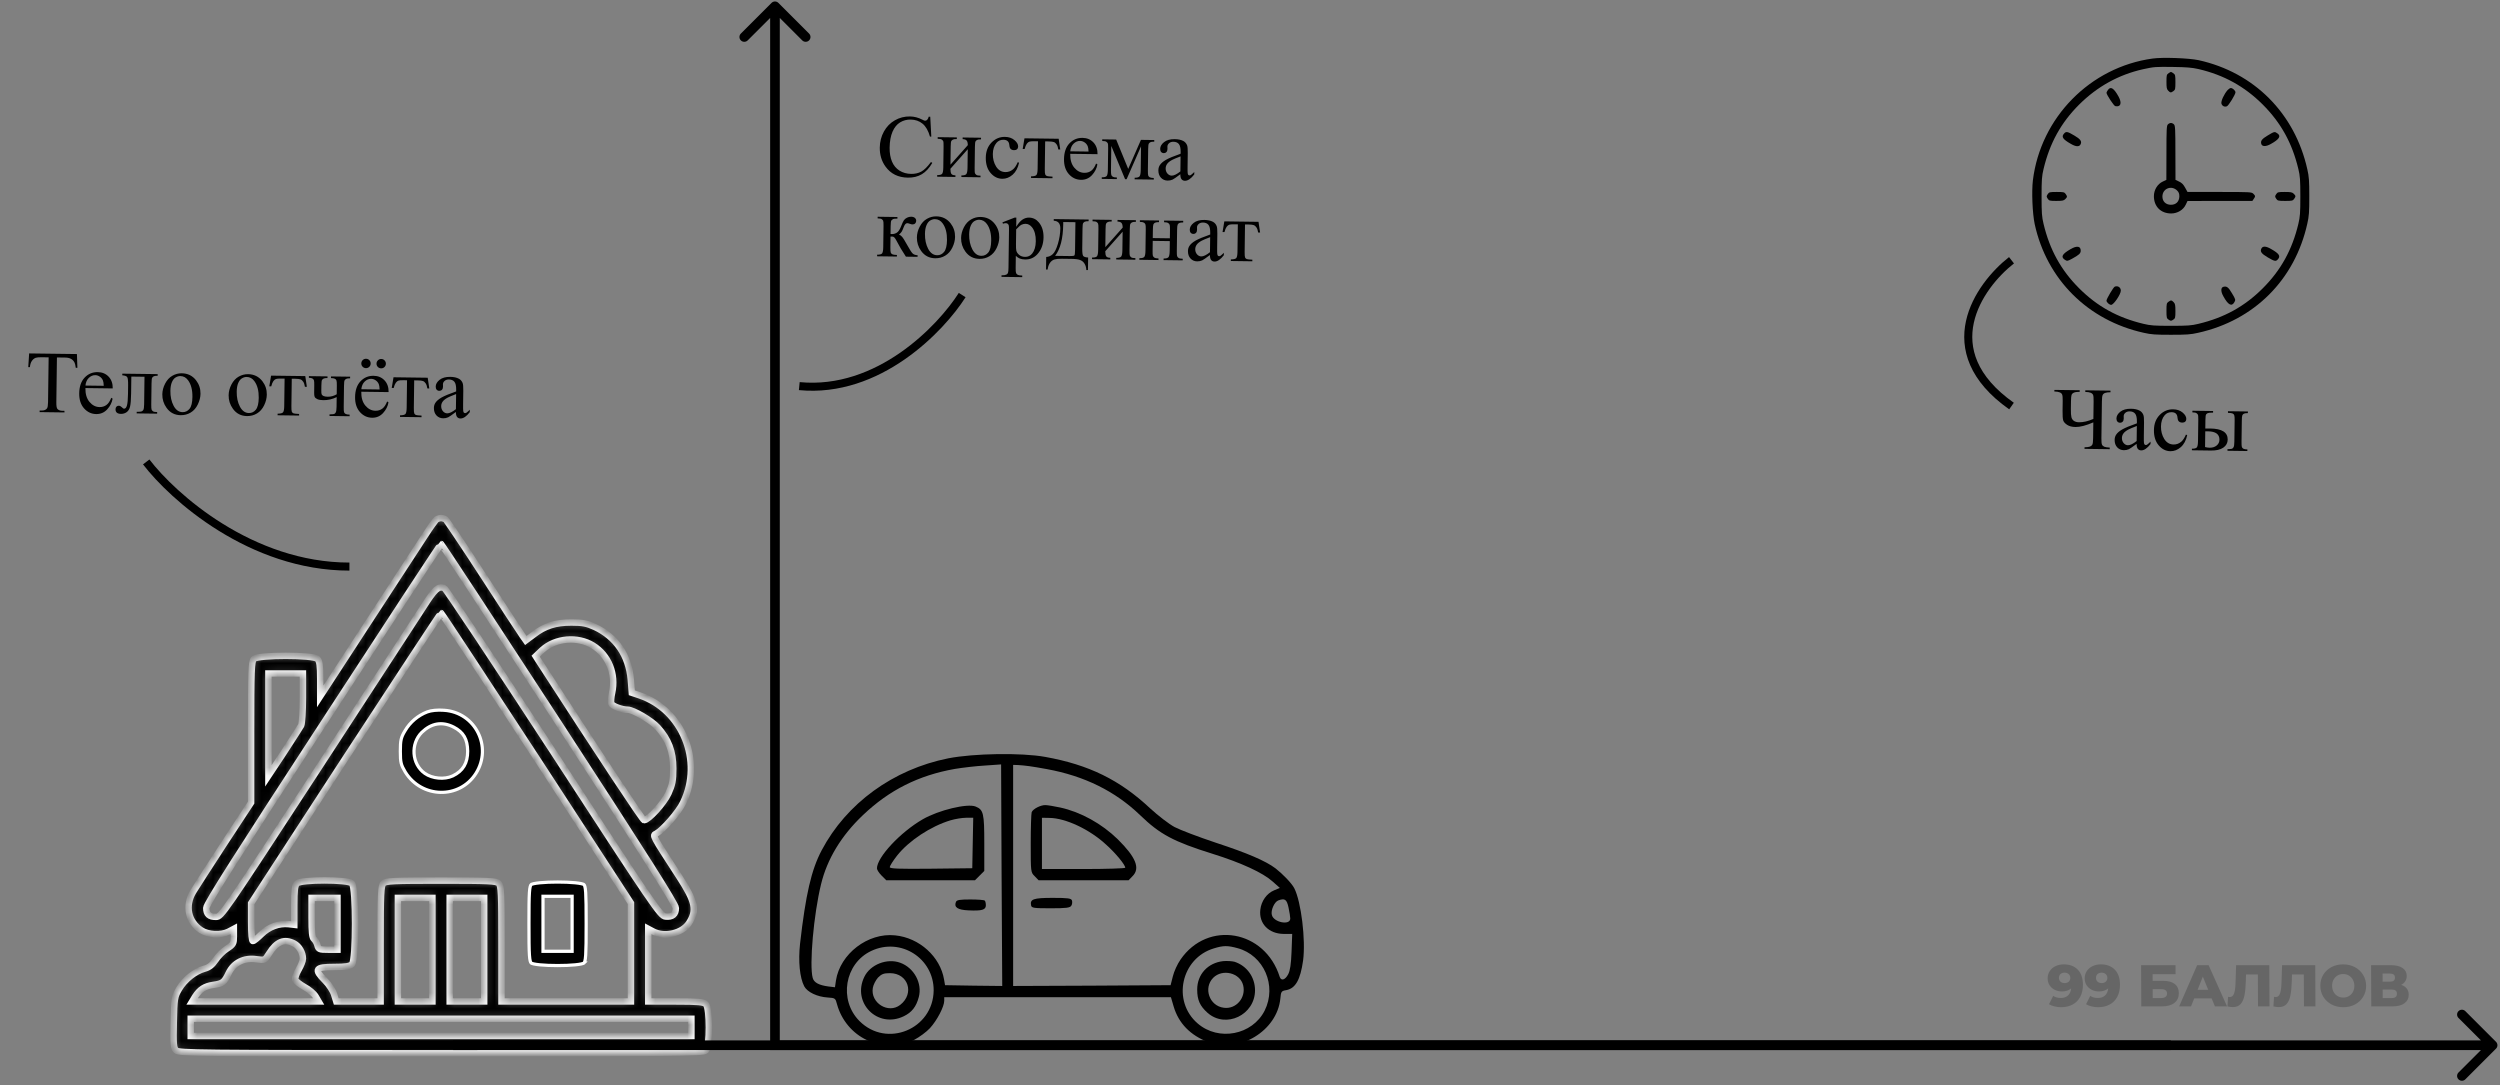 <svg width="311" height="135" viewBox="0 0 311 135" fill="none" xmlns="http://www.w3.org/2000/svg">
<rect x="0" y="0" width="311" height="135" fill="#808080" stroke="none"/>
<path d="M130.019 94.157C135.459 95.133 139.306 97.026 143.072 100.554C144.069 101.471 145.444 102.527 146.121 102.886C146.799 103.244 149.111 104.121 151.263 104.839C155.149 106.114 157.441 107.091 158.677 108.027C159.574 108.725 160.71 109.901 161.009 110.499C161.866 112.173 162.444 116.936 162.105 119.487C161.766 121.878 161.168 122.954 160.012 123.174C159.394 123.273 159.355 123.353 159.275 124.23C158.876 128.236 154.173 131.086 150.327 129.651C148.075 128.794 146.62 127.299 146.002 125.206L145.663 124.051H131.553H117.463V124.489C117.463 125.226 116.566 126.94 115.689 127.897C115.251 128.375 114.374 129.013 113.736 129.352C112.72 129.87 112.381 129.93 110.787 129.93C109.272 129.93 108.834 129.85 107.857 129.392C106.044 128.555 104.669 126.9 104.131 124.947C103.931 124.17 103.891 124.15 102.975 124.09C101.659 124.011 100.424 123.413 100.045 122.695C99.487 121.619 99.288 119.586 99.527 117.394C100.224 111.296 100.922 108.227 102.217 105.775C105.306 99.936 111.106 95.711 117.961 94.336C121.13 93.718 127.069 93.619 130.019 94.157ZM126.033 108.904V122.656L135.818 122.616L145.623 122.556L145.902 121.46C146.042 120.862 146.48 119.905 146.859 119.367C150.247 114.445 157.362 115.68 159.195 121.52C159.374 122.058 159.873 121.918 160.251 121.201C160.49 120.742 160.61 119.945 160.67 118.371L160.75 116.179H159.673C157.82 116.159 156.584 114.883 156.784 113.169C156.903 112.093 157.581 111.136 158.498 110.758L159.215 110.459L158.318 109.662C157.103 108.566 154.412 107.33 150.845 106.214C145.982 104.699 144.288 103.783 141.837 101.411C138.728 98.422 134.901 96.528 130.198 95.671C128.245 95.313 127.567 95.233 126.671 95.173L126.033 95.153V108.904ZM118.798 95.651C114.275 96.449 110.627 98.282 107.359 101.391C104.649 103.962 102.895 106.872 102.138 110C101.221 113.747 100.663 120.065 101.101 121.659C101.261 122.237 101.879 122.556 103.034 122.715L103.871 122.815L103.991 121.978C104.509 118.65 107.977 115.999 111.345 116.358C114.374 116.657 116.965 119.008 117.443 121.858L117.563 122.556L121.13 122.616L124.678 122.656L124.598 108.884L124.538 95.093L122.545 95.233C121.449 95.293 119.775 95.492 118.798 95.651ZM159.016 112.013C158.537 112.193 158.059 113.249 158.219 113.827C158.438 114.744 160.51 115.162 160.51 114.265C160.51 114.066 160.411 113.448 160.291 112.89C160.072 111.874 159.833 111.714 159.016 112.013ZM151.024 117.972C146.919 119.188 145.763 124.549 148.991 127.319C151.602 129.571 155.787 128.754 157.322 125.725C158.876 122.616 157.222 118.829 153.954 117.952C152.718 117.613 152.2 117.613 151.024 117.972ZM108.395 118.291C105.067 119.846 104.31 124.409 106.921 127.02C110.309 130.408 116.088 128.036 116.148 123.214C116.168 119.208 112.042 116.577 108.395 118.291Z" fill="black"/>
<path d="M131.889 100.454C134.44 101.012 137.071 102.467 139.063 104.42C141.315 106.652 141.873 108.027 140.877 109.004L140.399 109.502H134.799H129.198L128.72 109.004C128.222 108.525 128.222 108.486 128.222 104.938C128.222 102.965 128.282 101.211 128.341 101.032C128.501 100.633 129.458 100.135 130.055 100.155C130.314 100.155 131.132 100.295 131.889 100.454ZM129.617 104.918V108.107H134.799C137.648 108.107 139.98 108.027 139.98 107.947C139.98 107.589 138.824 106.174 137.629 105.098C135.576 103.184 132.566 101.769 130.554 101.749L129.617 101.73V104.918Z" fill="black"/>
<path d="M133.35 112.014C133.41 112.193 133.39 112.492 133.27 112.671C133.111 112.93 132.653 112.99 130.7 112.99C128.587 112.99 128.328 112.95 128.268 112.632C128.109 111.854 128.547 111.695 130.959 111.695C132.872 111.695 133.251 111.755 133.35 112.014Z" fill="black"/>
<path d="M121.369 100.334C122.346 100.733 122.445 101.172 122.445 104.878V108.346L121.867 108.924L121.289 109.502H115.769H110.249L109.671 108.924C109.352 108.605 109.093 108.207 109.093 108.027C109.093 106.652 111.982 103.543 114.773 101.929C116.765 100.773 120.353 99.916 121.369 100.334ZM118.24 102.048C115.789 102.786 113.059 104.579 111.584 106.453C111.086 107.091 110.687 107.728 110.687 107.868C110.687 108.067 111.783 108.107 115.809 108.067L120.951 108.007L121.01 104.858L121.07 101.73H120.193C119.715 101.73 118.838 101.869 118.24 102.048Z" fill="black"/>
<path d="M122.501 112.033C122.581 112.093 122.641 112.372 122.641 112.611C122.641 113.189 122.162 113.329 120.468 113.249C119.133 113.189 118.655 112.87 118.914 112.213C119.014 111.954 119.352 111.894 120.707 111.894C121.624 111.894 122.441 111.954 122.501 112.033Z" fill="black"/>
<path d="M153.574 119.644C155.109 120.142 156.125 121.557 156.125 123.191C156.125 126.26 152.498 127.994 150.226 126.001C149.269 125.144 148.931 124.407 148.931 123.092C148.931 121.218 150.246 119.783 152.159 119.564C152.637 119.524 153.275 119.564 153.574 119.644ZM150.923 121.637C149.668 122.912 150.445 125.144 152.239 125.364C153.773 125.583 155.029 124.108 154.65 122.574C154.272 121.019 152.079 120.481 150.923 121.637Z" fill="black"/>
<path d="M111.987 119.766C113.701 120.384 114.757 122.317 114.299 124.031C113.98 125.247 113.422 125.944 112.426 126.422C109.177 127.997 105.949 124.748 107.523 121.52C108.26 119.985 110.353 119.168 111.987 119.766ZM109.217 121.619C108.938 121.938 108.639 122.516 108.579 122.895C108.26 124.768 110.512 126.163 111.987 125.007C113.801 123.592 112.984 121.061 110.712 121.061C109.935 121.061 109.675 121.161 109.217 121.619Z" fill="black"/>
<mask id="path-8-inside-1_1089_988" fill="white">
<path d="M54.308 64.619C54.179 64.705 53.535 65.586 52.891 66.595C52.225 67.605 49.025 72.523 45.76 77.527L39.833 86.633V84.464C39.833 82.789 39.747 82.231 39.489 81.973C38.995 81.457 32.079 81.457 31.585 81.973C31.284 82.252 31.241 83.39 31.241 91.079V99.842L27.913 104.911C26.087 107.703 24.347 110.43 24.025 110.946C22.994 112.707 23.402 114.64 25.013 115.714C25.872 116.294 27.504 116.38 28.449 115.886L29.094 115.542V116.487C29.094 117.368 29.029 117.497 28.235 118.012C27.762 118.313 27.118 118.957 26.817 119.43C26.409 120.031 26.023 120.353 25.443 120.503C24.261 120.826 22.973 121.856 22.285 123.016C21.706 124.004 21.684 124.198 21.62 127.183C21.555 129.868 21.598 130.362 21.899 130.662C22.221 131.006 24.755 131.027 54.867 131.027C84.226 131.027 87.512 130.984 87.813 130.684C88.307 130.19 88.307 125.422 87.813 124.928C87.534 124.649 86.889 124.584 84.055 124.584H80.64V120.074V115.542L81.284 115.886C82.701 116.616 84.849 116.101 85.687 114.855C86.739 113.244 86.524 112.192 84.484 109.056C81.026 103.73 81.155 103.944 81.628 103.708C82.487 103.236 84.42 101.023 84.978 99.842C87.491 94.666 84.892 88.309 79.566 86.505L78.599 86.182L78.47 84.55C78.213 81.543 76.645 79.245 74.003 77.999C73.015 77.549 72.478 77.441 71.082 77.441C69.106 77.441 67.796 77.849 66.357 78.966L65.412 79.675L65.004 79.095C64.768 78.773 62.577 75.422 60.129 71.642C57.68 67.862 55.554 64.705 55.425 64.619C55.296 64.533 55.038 64.447 54.867 64.447C54.695 64.447 54.437 64.533 54.308 64.619ZM69.536 90.005C80.317 106.565 84.076 112.492 84.076 112.965C84.076 113.759 83.647 114.103 82.787 114.017C82.143 113.953 81.477 112.986 68.87 93.614C61.568 82.424 55.447 73.21 55.253 73.146C54.523 72.888 54.093 73.275 52.633 75.573C51.817 76.84 45.846 86.011 39.36 95.955C27.741 113.759 27.547 114.06 26.86 114.06C26.023 114.06 25.657 113.738 25.657 112.943C25.657 112.492 29.652 106.199 40.219 90.005C48.209 77.72 54.802 67.669 54.867 67.669C54.931 67.669 61.525 77.72 69.536 90.005ZM66.744 94.301L78.492 112.342V118.463V124.584H70.438H62.384V117.411C62.384 111.161 62.341 110.173 62.04 109.894C61.761 109.593 60.794 109.55 54.867 109.55C48.939 109.55 47.972 109.593 47.693 109.894C47.392 110.173 47.35 111.161 47.35 117.411V124.584H44.6H41.83L41.572 123.746C41.443 123.274 40.928 122.479 40.412 121.964C39.016 120.568 39.21 120.289 41.551 120.289C42.99 120.289 43.527 120.203 43.784 119.945C44.3 119.451 44.3 110.388 43.784 109.894C43.29 109.4 37.449 109.4 36.955 109.894C36.675 110.151 36.611 110.731 36.611 112.643V115.048L35.902 114.962C34.721 114.833 33.432 115.306 32.509 116.229C32.058 116.68 31.585 117.067 31.456 117.067C31.327 117.067 31.241 116.143 31.241 114.704V112.363L42.99 94.301C49.476 84.378 54.802 76.26 54.867 76.26C54.931 76.26 60.258 84.378 66.744 94.301ZM73.767 80.298C75.721 81.5 76.666 83.863 76.151 86.182C76.022 86.741 75.979 87.342 76.043 87.514C76.172 87.836 77.354 88.287 78.084 88.287C78.771 88.287 81.048 89.619 81.821 90.478C83.174 91.981 83.754 93.463 83.754 95.59C83.754 97.136 83.647 97.608 83.153 98.704C82.573 99.95 80.661 102.033 80.124 102.033C79.931 102.011 74.927 94.43 67.023 82.231L66.636 81.629L67.453 80.856C69.106 79.353 71.855 79.116 73.767 80.298ZM37.685 86.805C37.685 88.481 37.577 90.005 37.47 90.242C37.341 90.457 36.375 91.981 35.322 93.592L33.389 96.513V90.156V83.777H35.537H37.685V86.805ZM41.98 114.919V118.141H40.799C39.725 118.141 39.618 118.098 39.489 117.604C39.424 117.325 39.231 116.981 39.059 116.831C38.823 116.637 38.759 115.972 38.759 114.146V111.698H40.369H41.98V114.919ZM53.793 118.141V124.584H51.645H49.497V118.141V111.698H51.645H53.793V118.141ZM60.236 118.141V124.584H58.088H55.941V118.141V111.698H58.088H60.236V118.141ZM36.589 117.368C37.212 117.69 37.685 118.506 37.685 119.258C37.685 119.515 37.449 120.117 37.148 120.632C36.847 121.126 36.675 121.706 36.74 121.878C36.804 122.071 37.32 122.458 37.878 122.78C38.436 123.081 39.059 123.596 39.274 123.961L39.639 124.584H31.757H23.896L24.261 123.983C24.841 123.081 25.464 122.673 26.517 122.522C27.698 122.35 27.891 122.222 28.449 121.04C29.072 119.752 30.361 119.107 31.864 119.322C32.938 119.472 32.938 119.472 33.475 118.613C34.42 117.11 35.365 116.745 36.589 117.368ZM86.009 127.806V128.88H54.867H23.724V127.806V126.732H54.867H86.009V127.806Z"/>
</mask>
<path d="M54.308 64.619C54.179 64.705 53.535 65.586 52.891 66.595C52.225 67.605 49.025 72.523 45.76 77.527L39.833 86.633V84.464C39.833 82.789 39.747 82.231 39.489 81.973C38.995 81.457 32.079 81.457 31.585 81.973C31.284 82.252 31.241 83.39 31.241 91.079V99.842L27.913 104.911C26.087 107.703 24.347 110.43 24.025 110.946C22.994 112.707 23.402 114.64 25.013 115.714C25.872 116.294 27.504 116.38 28.449 115.886L29.094 115.542V116.487C29.094 117.368 29.029 117.497 28.235 118.012C27.762 118.313 27.118 118.957 26.817 119.43C26.409 120.031 26.023 120.353 25.443 120.503C24.261 120.826 22.973 121.856 22.285 123.016C21.706 124.004 21.684 124.198 21.62 127.183C21.555 129.868 21.598 130.362 21.899 130.662C22.221 131.006 24.755 131.027 54.867 131.027C84.226 131.027 87.512 130.984 87.813 130.684C88.307 130.19 88.307 125.422 87.813 124.928C87.534 124.649 86.889 124.584 84.055 124.584H80.64V120.074V115.542L81.284 115.886C82.701 116.616 84.849 116.101 85.687 114.855C86.739 113.244 86.524 112.192 84.484 109.056C81.026 103.73 81.155 103.944 81.628 103.708C82.487 103.236 84.42 101.023 84.978 99.842C87.491 94.666 84.892 88.309 79.566 86.505L78.599 86.182L78.47 84.55C78.213 81.543 76.645 79.245 74.003 77.999C73.015 77.549 72.478 77.441 71.082 77.441C69.106 77.441 67.796 77.849 66.357 78.966L65.412 79.675L65.004 79.095C64.768 78.773 62.577 75.422 60.129 71.642C57.68 67.862 55.554 64.705 55.425 64.619C55.296 64.533 55.038 64.447 54.867 64.447C54.695 64.447 54.437 64.533 54.308 64.619ZM69.536 90.005C80.317 106.565 84.076 112.492 84.076 112.965C84.076 113.759 83.647 114.103 82.787 114.017C82.143 113.953 81.477 112.986 68.87 93.614C61.568 82.424 55.447 73.21 55.253 73.146C54.523 72.888 54.093 73.275 52.633 75.573C51.817 76.84 45.846 86.011 39.36 95.955C27.741 113.759 27.547 114.06 26.86 114.06C26.023 114.06 25.657 113.738 25.657 112.943C25.657 112.492 29.652 106.199 40.219 90.005C48.209 77.72 54.802 67.669 54.867 67.669C54.931 67.669 61.525 77.72 69.536 90.005ZM66.744 94.301L78.492 112.342V118.463V124.584H70.438H62.384V117.411C62.384 111.161 62.341 110.173 62.04 109.894C61.761 109.593 60.794 109.55 54.867 109.55C48.939 109.55 47.972 109.593 47.693 109.894C47.392 110.173 47.35 111.161 47.35 117.411V124.584H44.6H41.83L41.572 123.746C41.443 123.274 40.928 122.479 40.412 121.964C39.016 120.568 39.21 120.289 41.551 120.289C42.99 120.289 43.527 120.203 43.784 119.945C44.3 119.451 44.3 110.388 43.784 109.894C43.29 109.4 37.449 109.4 36.955 109.894C36.675 110.151 36.611 110.731 36.611 112.643V115.048L35.902 114.962C34.721 114.833 33.432 115.306 32.509 116.229C32.058 116.68 31.585 117.067 31.456 117.067C31.327 117.067 31.241 116.143 31.241 114.704V112.363L42.99 94.301C49.476 84.378 54.802 76.26 54.867 76.26C54.931 76.26 60.258 84.378 66.744 94.301ZM73.767 80.298C75.721 81.5 76.666 83.863 76.151 86.182C76.022 86.741 75.979 87.342 76.043 87.514C76.172 87.836 77.354 88.287 78.084 88.287C78.771 88.287 81.048 89.619 81.821 90.478C83.174 91.981 83.754 93.463 83.754 95.59C83.754 97.136 83.647 97.608 83.153 98.704C82.573 99.95 80.661 102.033 80.124 102.033C79.931 102.011 74.927 94.43 67.023 82.231L66.636 81.629L67.453 80.856C69.106 79.353 71.855 79.116 73.767 80.298ZM37.685 86.805C37.685 88.481 37.577 90.005 37.47 90.242C37.341 90.457 36.375 91.981 35.322 93.592L33.389 96.513V90.156V83.777H35.537H37.685V86.805ZM41.98 114.919V118.141H40.799C39.725 118.141 39.618 118.098 39.489 117.604C39.424 117.325 39.231 116.981 39.059 116.831C38.823 116.637 38.759 115.972 38.759 114.146V111.698H40.369H41.98V114.919ZM53.793 118.141V124.584H51.645H49.497V118.141V111.698H51.645H53.793V118.141ZM60.236 118.141V124.584H58.088H55.941V118.141V111.698H58.088H60.236V118.141ZM36.589 117.368C37.212 117.69 37.685 118.506 37.685 119.258C37.685 119.515 37.449 120.117 37.148 120.632C36.847 121.126 36.675 121.706 36.74 121.878C36.804 122.071 37.32 122.458 37.878 122.78C38.436 123.081 39.059 123.596 39.274 123.961L39.639 124.584H31.757H23.896L24.261 123.983C24.841 123.081 25.464 122.673 26.517 122.522C27.698 122.35 27.891 122.222 28.449 121.04C29.072 119.752 30.361 119.107 31.864 119.322C32.938 119.472 32.938 119.472 33.475 118.613C34.42 117.11 35.365 116.745 36.589 117.368ZM86.009 127.806V128.88H54.867H23.724V127.806V126.732H54.867H86.009V127.806Z" fill="black" stroke="white" stroke-width="0.8" mask="url(#path-8-inside-1_1089_988)"/>
<path d="M50.376 90.922L50.376 90.922L50.374 90.924C50.121 91.346 49.983 91.636 49.904 91.985C49.824 92.339 49.802 92.765 49.802 93.463C49.802 94.183 49.824 94.596 49.909 94.943C49.992 95.285 50.14 95.575 50.417 96.044C52.47 99.338 57.162 99.431 59.205 96.212C61.294 92.902 59.121 88.605 55.237 88.358L55.237 88.358L55.235 88.357C54.414 88.294 53.631 88.38 53.152 88.56C52.013 88.995 51.018 89.823 50.376 90.922ZM56.436 90.45L56.436 90.449L56.438 90.45C57.041 90.763 57.477 91.135 57.762 91.629C58.045 92.12 58.167 92.71 58.178 93.438L58.178 93.438V93.441C58.178 94.175 58.039 94.793 57.73 95.308C57.422 95.824 56.953 96.218 56.325 96.521L56.325 96.521L56.323 96.522C55.801 96.766 55.163 96.849 54.545 96.792C53.927 96.736 53.311 96.539 52.837 96.203L52.837 96.203L52.835 96.203C51.206 95.032 51.052 92.524 52.467 91.109L52.467 91.109L52.47 91.106C53.06 90.538 53.691 90.186 54.363 90.073C55.036 89.96 55.729 90.09 56.436 90.45Z" fill="black" stroke="white" stroke-width="0.4"/>
<path d="M66.087 110.036L66.087 110.036L66.081 110.041C66.043 110.077 65.998 110.139 65.958 110.29C65.917 110.445 65.884 110.676 65.86 111.035C65.812 111.752 65.802 112.931 65.802 114.92C65.802 116.909 65.812 118.088 65.86 118.805C65.884 119.164 65.917 119.395 65.958 119.55C65.998 119.701 66.043 119.763 66.081 119.799L66.081 119.799L66.087 119.804C66.087 119.804 66.087 119.804 66.087 119.804C66.087 119.804 66.091 119.809 66.105 119.817C66.12 119.825 66.141 119.835 66.17 119.846C66.227 119.868 66.305 119.891 66.404 119.913C66.6 119.957 66.862 119.994 67.171 120.025C67.787 120.086 68.572 120.116 69.36 120.116C70.148 120.116 70.933 120.086 71.549 120.025C71.858 119.994 72.12 119.957 72.317 119.913C72.415 119.891 72.493 119.868 72.55 119.846C72.579 119.835 72.6 119.825 72.615 119.817C72.627 119.81 72.633 119.805 72.634 119.804L72.633 119.804L72.639 119.799C72.678 119.763 72.722 119.701 72.762 119.55C72.803 119.395 72.836 119.164 72.86 118.805C72.908 118.088 72.919 116.909 72.919 114.92C72.919 112.931 72.908 111.752 72.86 111.035C72.836 110.676 72.803 110.445 72.762 110.29C72.722 110.139 72.678 110.077 72.639 110.041L72.639 110.041L72.634 110.036C72.634 110.036 72.629 110.032 72.615 110.024C72.6 110.015 72.579 110.005 72.55 109.994C72.493 109.972 72.415 109.95 72.317 109.928C72.12 109.884 71.858 109.846 71.549 109.816C70.933 109.755 70.148 109.724 69.36 109.724C68.572 109.724 67.787 109.755 67.171 109.816C66.862 109.846 66.6 109.884 66.404 109.928C66.305 109.95 66.227 109.972 66.17 109.994C66.141 110.005 66.12 110.015 66.105 110.024C66.093 110.031 66.088 110.035 66.087 110.036ZM71.171 118.142V118.342H70.971H69.36H67.749H67.549V118.142V114.92V111.699V111.499H67.749H69.36H70.971H71.171V111.699V114.92V118.142Z" fill="black" stroke="white" stroke-width="0.4"/>
<path d="M267.782 7.283C260.013 8.353 253.85 14.629 252.891 22.431C252.724 23.858 252.835 26.533 253.114 27.87C254.608 34.747 259.724 39.863 266.69 41.401C267.615 41.613 268.128 41.647 270.067 41.647C272.006 41.647 272.519 41.613 273.444 41.401C280.433 39.852 285.482 34.803 287.031 27.814C287.243 26.889 287.276 26.377 287.276 24.437C287.276 22.498 287.243 21.985 287.031 21.06C285.482 14.094 280.399 9 273.5 7.484C272.296 7.228 269.053 7.105 267.782 7.283ZM273.478 8.588C276.643 9.323 279.229 10.75 281.492 13.012C283.754 15.275 285.147 17.805 285.917 21.026C286.128 21.907 286.162 22.364 286.162 24.437C286.162 26.51 286.128 26.967 285.917 27.848C285.147 31.069 283.754 33.599 281.492 35.862C279.229 38.124 276.699 39.518 273.478 40.287C272.597 40.498 272.14 40.532 270.067 40.532C267.994 40.532 267.537 40.498 266.656 40.287C263.435 39.518 260.905 38.124 258.642 35.862C256.38 33.599 254.986 31.069 254.217 27.848C254.006 26.967 253.972 26.51 253.972 24.437C253.972 22.364 254.006 21.907 254.217 21.026C254.986 17.805 256.38 15.275 258.642 13.012C260.905 10.761 263.569 9.29 266.601 8.61C267.994 8.309 268.139 8.298 270.401 8.331C272.029 8.353 272.675 8.409 273.478 8.588Z" fill="black"/>
<path d="M269.753 9.123C269.53 9.268 269.508 9.391 269.508 10.182C269.508 10.918 269.541 11.096 269.731 11.286C269.998 11.553 270.054 11.553 270.377 11.33C270.6 11.174 270.622 11.063 270.622 10.227C270.622 9.391 270.6 9.279 270.377 9.123C270.243 9.023 270.099 8.945 270.065 8.945C270.032 8.945 269.887 9.023 269.753 9.123Z" fill="black"/>
<path d="M262.225 11.196C262.125 11.33 262.047 11.486 262.047 11.541C262.047 11.775 262.961 13.169 263.139 13.202C263.819 13.347 263.997 12.834 263.552 12.021C262.961 10.951 262.56 10.705 262.225 11.196Z" fill="black"/>
<path d="M277.123 11.196C276.678 11.697 276.276 12.567 276.343 12.879C276.432 13.191 276.722 13.336 277.023 13.224C277.235 13.146 278.093 11.753 278.093 11.486C278.093 11.274 277.748 10.951 277.514 10.951C277.424 10.951 277.246 11.062 277.123 11.196Z" fill="black"/>
<path d="M269.684 15.476C269.528 15.62 269.506 16.1 269.506 19.009L269.495 22.375L269.049 22.587C268.391 22.888 267.945 23.623 267.945 24.404C267.945 25.696 268.804 26.555 270.096 26.555C270.877 26.555 271.612 26.109 271.913 25.451L272.125 25.005L276.16 24.994H280.195L280.362 24.749C280.585 24.426 280.585 24.37 280.317 24.103C280.106 23.891 279.95 23.88 276.115 23.88H272.125L271.824 23.334C271.612 22.943 271.401 22.732 271.077 22.587L270.631 22.375L270.62 19.009C270.62 16.1 270.598 15.62 270.442 15.476C270.353 15.375 270.175 15.297 270.063 15.297C269.952 15.297 269.773 15.375 269.684 15.476ZM270.843 23.712C271.055 23.924 271.111 24.103 271.111 24.448C271.088 25.083 270.698 25.474 270.063 25.474C269.428 25.474 269.004 25.061 269.004 24.448C269.004 23.456 270.13 22.999 270.843 23.712Z" fill="black"/>
<path d="M256.773 16.612C256.405 17.014 256.606 17.326 257.609 17.894C258.233 18.262 258.645 18.284 258.813 17.972C259.013 17.593 258.835 17.326 258.043 16.858C257.196 16.356 257.029 16.323 256.773 16.612Z" fill="black"/>
<path d="M282.112 16.847C281.387 17.282 281.198 17.516 281.298 17.884C281.387 18.251 281.867 18.262 282.48 17.917C283.55 17.326 283.795 16.925 283.305 16.591C282.97 16.345 282.926 16.357 282.112 16.847Z" fill="black"/>
<path d="M254.735 24.158C254.568 24.415 254.568 24.459 254.735 24.715C254.902 24.972 254.98 24.994 255.805 24.994C256.552 24.994 256.73 24.961 256.919 24.771C257.187 24.504 257.187 24.448 256.964 24.125C256.808 23.902 256.696 23.88 255.861 23.88C254.98 23.88 254.902 23.902 254.735 24.158Z" fill="black"/>
<path d="M283.157 24.158C282.989 24.415 282.989 24.459 283.157 24.715C283.324 24.972 283.402 24.994 284.282 24.994C285.118 24.994 285.23 24.972 285.386 24.749C285.609 24.426 285.609 24.37 285.341 24.102C285.152 23.913 284.973 23.88 284.227 23.88C283.402 23.88 283.324 23.902 283.157 24.158Z" fill="black"/>
<path d="M257.56 31.003C256.523 31.605 256.334 31.961 256.869 32.318C257.158 32.496 257.181 32.496 257.749 32.195C258.641 31.705 258.841 31.527 258.841 31.181C258.841 30.602 258.351 30.535 257.56 31.003Z" fill="black"/>
<path d="M281.326 30.902C281.125 31.281 281.303 31.549 282.106 32.017C282.964 32.518 283.109 32.552 283.365 32.262C283.733 31.861 283.533 31.549 282.529 30.98C281.905 30.612 281.493 30.59 281.326 30.902Z" fill="black"/>
<path d="M263.072 35.661C262.905 35.728 262.047 37.177 262.047 37.4C262.047 37.601 262.404 37.924 262.626 37.924C262.939 37.924 263.83 36.62 263.83 36.152C263.83 35.75 263.451 35.505 263.072 35.661Z" fill="black"/>
<path d="M276.616 35.672C276.26 35.75 276.237 36.24 276.583 36.853C277.185 37.956 277.631 38.179 277.965 37.578C278.121 37.299 278.11 37.243 277.664 36.496C277.218 35.739 277.018 35.582 276.616 35.672Z" fill="black"/>
<path d="M269.753 37.544C269.53 37.7 269.508 37.811 269.508 38.647C269.508 39.528 269.53 39.606 269.786 39.773C270.043 39.94 270.087 39.94 270.344 39.773C270.6 39.606 270.622 39.528 270.622 38.703C270.622 37.956 270.589 37.778 270.399 37.588C270.132 37.321 270.076 37.321 269.753 37.544Z" fill="black"/>
<path d="M96.831 0.359C96.596 0.125 96.216 0.125 95.982 0.359L92.164 4.177C91.929 4.412 91.929 4.792 92.164 5.026C92.398 5.26 92.778 5.26 93.012 5.026L96.406 1.632L99.8 5.026C100.035 5.26 100.415 5.26 100.649 5.026C100.883 4.792 100.883 4.412 100.649 4.177L96.831 0.359ZM96.406 130.027H95.806V130.627H96.406V130.027ZM310.504 130.452C310.739 130.217 310.739 129.837 310.504 129.603L306.686 125.785C306.452 125.55 306.072 125.55 305.837 125.785C305.603 126.019 305.603 126.399 305.837 126.633L309.231 130.027L305.837 133.421C305.603 133.656 305.603 134.036 305.837 134.27C306.072 134.504 306.452 134.504 306.686 134.27L310.504 130.452ZM95.806 0.783V130.027H97.006V0.783H95.806ZM96.406 130.627H310.08V129.427H96.406V130.627Z" fill="black"/>
<path d="M56.367 130.027H270.041" stroke="black" stroke-width="1.2"/>
<path d="M115.722 14.519L115.855 16.997L115.689 16.995C115.477 16.251 115.167 15.713 114.759 15.382C114.352 15.051 113.86 14.881 113.284 14.874C112.8 14.867 112.362 14.985 111.968 15.227C111.575 15.465 111.262 15.851 111.029 16.385C110.8 16.919 110.68 17.586 110.669 18.384C110.661 19.043 110.759 19.615 110.963 20.102C111.168 20.588 111.48 20.962 111.899 21.226C112.322 21.489 112.805 21.625 113.349 21.632C113.822 21.638 114.24 21.544 114.605 21.348C114.969 21.149 115.372 20.751 115.813 20.155L115.978 20.265C115.604 20.908 115.172 21.377 114.681 21.671C114.19 21.965 113.61 22.108 112.94 22.099C111.734 22.083 110.805 21.623 110.155 20.719C109.669 20.047 109.433 19.259 109.445 18.357C109.455 17.63 109.626 16.965 109.96 16.36C110.294 15.756 110.748 15.291 111.322 14.966C111.899 14.637 112.526 14.477 113.203 14.486C113.729 14.493 114.247 14.629 114.755 14.893C114.905 14.974 115.011 15.015 115.076 15.016C115.173 15.017 115.257 14.984 115.33 14.917C115.424 14.822 115.492 14.688 115.534 14.517L115.722 14.519ZM118.237 20.488L120.396 18.057C120.393 17.781 120.343 17.589 120.248 17.48C120.153 17.372 119.987 17.314 119.751 17.307L119.754 17.103L122.041 17.134L122.039 17.338C121.799 17.335 121.637 17.358 121.554 17.407C121.471 17.452 121.406 17.51 121.359 17.581C121.311 17.652 121.285 17.885 121.28 18.278L121.245 20.889C121.24 21.268 121.256 21.496 121.295 21.571C121.333 21.643 121.393 21.709 121.475 21.767C121.56 21.822 121.728 21.851 121.979 21.854L121.976 22.053L119.597 22.021L119.599 21.823C119.897 21.827 120.096 21.776 120.198 21.67C120.299 21.56 120.353 21.296 120.359 20.877L120.389 18.562L118.23 20.999C118.233 21.303 118.273 21.513 118.35 21.629C118.428 21.744 118.597 21.806 118.858 21.813L118.856 22.012L116.584 21.981L116.586 21.783C116.905 21.787 117.11 21.732 117.201 21.619C117.292 21.502 117.34 21.241 117.346 20.837L117.38 18.226C117.386 17.843 117.369 17.617 117.33 17.549C117.292 17.477 117.232 17.413 117.15 17.358C117.069 17.3 116.901 17.269 116.647 17.266L116.649 17.062L119.029 17.093L119.026 17.298C118.786 17.294 118.624 17.317 118.541 17.366C118.458 17.412 118.393 17.47 118.346 17.541C118.298 17.612 118.272 17.844 118.267 18.238L118.237 20.488ZM126.77 20.248C126.629 20.894 126.363 21.39 125.971 21.736C125.58 22.078 125.15 22.246 124.681 22.24C124.122 22.232 123.638 21.991 123.229 21.517C122.82 21.042 122.621 20.405 122.632 19.607C122.642 18.834 122.879 18.208 123.344 17.731C123.812 17.254 124.369 17.02 125.013 17.028C125.497 17.035 125.892 17.169 126.2 17.431C126.509 17.689 126.661 17.956 126.657 18.232C126.655 18.368 126.609 18.478 126.518 18.563C126.431 18.644 126.309 18.684 126.152 18.682C125.94 18.679 125.782 18.609 125.676 18.471C125.616 18.395 125.577 18.252 125.558 18.04C125.543 17.828 125.474 17.666 125.35 17.554C125.226 17.445 125.053 17.389 124.831 17.386C124.473 17.381 124.183 17.51 123.961 17.772C123.667 18.119 123.515 18.58 123.508 19.157C123.5 19.744 123.636 20.265 123.917 20.72C124.201 21.171 124.588 21.4 125.079 21.407C125.429 21.412 125.746 21.296 126.029 21.06C126.228 20.898 126.423 20.601 126.615 20.171L126.77 20.248ZM127.444 17.206L131.698 17.262L131.895 18.597L131.653 18.594C131.614 18.325 131.545 18.116 131.447 17.968C131.348 17.82 131.235 17.722 131.107 17.674C130.979 17.625 130.759 17.599 130.447 17.595L130.018 17.589L129.972 21.005C129.967 21.37 129.986 21.603 130.027 21.704C130.072 21.801 130.145 21.867 130.245 21.9C130.345 21.934 130.573 21.958 130.931 21.974L130.929 22.172L128.254 22.137L128.257 21.938C128.601 21.936 128.822 21.883 128.92 21.78C129.021 21.678 129.075 21.415 129.08 20.993L129.126 17.577L128.686 17.571C128.378 17.567 128.168 17.584 128.056 17.622C127.945 17.656 127.836 17.744 127.731 17.886C127.629 18.025 127.54 18.242 127.464 18.538L127.222 18.535L127.444 17.206ZM133.134 19.135C133.121 19.865 133.29 20.44 133.643 20.86C133.995 21.28 134.413 21.494 134.897 21.5C135.219 21.505 135.499 21.421 135.738 21.248C135.98 21.072 136.185 20.771 136.352 20.343L136.517 20.453C136.435 20.942 136.21 21.387 135.843 21.787C135.476 22.183 135.021 22.377 134.477 22.37C133.886 22.362 133.382 22.126 132.966 21.662C132.553 21.195 132.352 20.573 132.362 19.796C132.374 18.954 132.597 18.302 133.033 17.839C133.473 17.372 134.018 17.143 134.67 17.151C135.221 17.159 135.672 17.348 136.021 17.718C136.371 18.084 136.542 18.571 136.534 19.18L133.134 19.135ZM133.138 18.823L135.415 18.854C135.402 18.538 135.367 18.316 135.311 18.186C135.224 17.984 135.092 17.825 134.915 17.708C134.741 17.591 134.557 17.531 134.364 17.529C134.067 17.525 133.798 17.638 133.559 17.867C133.323 18.093 133.183 18.412 133.138 18.823ZM140.35 21.014L141.934 17.399L143.594 17.421L143.591 17.625C143.348 17.622 143.184 17.645 143.101 17.694C143.022 17.739 142.958 17.797 142.911 17.868C142.863 17.939 142.837 18.172 142.832 18.566L142.797 21.176C142.793 21.516 142.806 21.736 142.837 21.837C142.871 21.934 142.94 22.008 143.043 22.06C143.15 22.111 143.312 22.139 143.531 22.142L143.528 22.34L141.149 22.309L141.152 22.11C141.445 22.114 141.643 22.063 141.745 21.957C141.846 21.847 141.9 21.583 141.906 21.164L141.945 18.205L140.15 22.295L139.962 22.293L138.245 18.155L138.205 21.114C138.201 21.455 138.216 21.675 138.25 21.776C138.285 21.873 138.353 21.947 138.457 21.999C138.56 22.05 138.721 22.078 138.939 22.081L138.936 22.279L137.057 22.254L137.059 22.055C137.378 22.06 137.583 22.005 137.674 21.892C137.765 21.775 137.813 21.514 137.818 21.109L137.853 18.499C137.858 18.116 137.842 17.89 137.803 17.822C137.765 17.75 137.705 17.686 137.623 17.631C137.542 17.573 137.374 17.542 137.119 17.539L137.122 17.335L138.851 17.358L140.35 21.014ZM146.835 21.675C146.325 22.059 146.005 22.28 145.876 22.339C145.681 22.426 145.475 22.468 145.256 22.465C144.916 22.461 144.637 22.341 144.418 22.105C144.202 21.869 144.097 21.562 144.102 21.182C144.105 20.942 144.162 20.735 144.272 20.561C144.422 20.32 144.679 20.094 145.043 19.884C145.412 19.674 146.02 19.421 146.869 19.124L146.872 18.931C146.878 18.441 146.804 18.103 146.649 17.918C146.497 17.733 146.273 17.639 145.976 17.635C145.75 17.632 145.57 17.691 145.436 17.811C145.299 17.931 145.229 18.069 145.227 18.227L145.233 18.538C145.231 18.703 145.186 18.83 145.099 18.918C145.016 19.006 144.906 19.05 144.77 19.048C144.637 19.046 144.529 18.998 144.444 18.904C144.363 18.81 144.324 18.682 144.326 18.521C144.33 18.213 144.491 17.932 144.81 17.679C145.128 17.425 145.572 17.302 146.141 17.31C146.578 17.316 146.935 17.394 147.213 17.544C147.422 17.658 147.576 17.834 147.673 18.072C147.735 18.226 147.763 18.542 147.757 19.018L147.735 20.688C147.728 21.157 147.734 21.446 147.75 21.553C147.766 21.657 147.794 21.728 147.833 21.764C147.876 21.8 147.924 21.819 147.977 21.82C148.035 21.82 148.085 21.808 148.128 21.784C148.204 21.738 148.351 21.61 148.569 21.398L148.565 21.698C148.156 22.23 147.77 22.494 147.404 22.489C147.229 22.486 147.09 22.424 146.988 22.3C146.886 22.177 146.835 21.969 146.835 21.675ZM146.84 21.326L146.865 19.452C146.321 19.66 145.97 19.807 145.811 19.895C145.527 20.048 145.322 20.21 145.198 20.381C145.074 20.551 145.011 20.738 145.008 20.942C145.004 21.2 145.079 21.416 145.23 21.59C145.382 21.76 145.558 21.846 145.759 21.849C146.031 21.853 146.391 21.678 146.84 21.326ZM114.147 31.95L112.696 31.93C112.254 31.269 111.855 30.592 111.499 29.9C111.415 29.741 111.338 29.624 111.267 29.548C111.2 29.468 111.106 29.427 110.984 29.426C110.941 29.425 110.873 29.428 110.78 29.434L110.762 30.75C110.758 31.104 110.774 31.332 110.812 31.433C110.854 31.53 110.928 31.601 111.035 31.645C111.142 31.689 111.322 31.713 111.577 31.717L111.574 31.915L109.114 31.883L109.117 31.684C109.436 31.688 109.64 31.634 109.731 31.52C109.823 31.403 109.871 31.142 109.876 30.738L109.911 28.128C109.916 27.745 109.899 27.519 109.861 27.45C109.822 27.378 109.762 27.315 109.681 27.26C109.599 27.201 109.431 27.171 109.177 27.167L109.18 26.963L111.64 26.996L111.637 27.2C111.34 27.196 111.155 27.215 111.083 27.257C111.014 27.299 110.951 27.352 110.893 27.416C110.835 27.476 110.803 27.717 110.797 28.14L110.784 29.106C110.866 29.115 110.922 29.119 110.951 29.119C111.169 29.122 111.374 29.064 111.565 28.945C111.76 28.822 111.936 28.561 112.091 28.162C112.236 27.785 112.354 27.53 112.445 27.399C112.54 27.268 112.669 27.162 112.831 27.082C112.997 26.998 113.169 26.957 113.348 26.96C113.542 26.962 113.695 27.011 113.808 27.105C113.922 27.2 113.977 27.323 113.975 27.473C113.974 27.598 113.931 27.705 113.847 27.794C113.764 27.878 113.649 27.92 113.502 27.918C113.423 27.917 113.325 27.894 113.207 27.849C113.058 27.794 112.944 27.765 112.865 27.764C112.7 27.762 112.562 27.902 112.451 28.183C112.325 28.507 112.233 28.717 112.174 28.813C112.115 28.906 112.005 29.029 111.841 29.185C111.952 29.219 112.071 29.302 112.198 29.437C112.329 29.571 112.567 29.952 112.913 30.58C113.189 31.081 113.396 31.399 113.534 31.533C113.676 31.668 113.881 31.74 114.149 31.751L114.147 31.95ZM116.475 26.915C117.22 26.925 117.814 27.216 118.258 27.788C118.634 28.276 118.818 28.834 118.81 29.46C118.804 29.901 118.693 30.345 118.475 30.793C118.258 31.242 117.962 31.578 117.586 31.802C117.214 32.026 116.801 32.136 116.346 32.129C115.605 32.12 115.02 31.816 114.591 31.22C114.229 30.717 114.052 30.156 114.061 29.537C114.067 29.086 114.183 28.64 114.411 28.198C114.643 27.754 114.943 27.428 115.311 27.222C115.679 27.012 116.067 26.91 116.475 26.915ZM116.304 27.262C116.114 27.26 115.922 27.314 115.727 27.426C115.536 27.535 115.379 27.73 115.257 28.011C115.135 28.292 115.071 28.655 115.065 29.099C115.056 29.815 115.189 30.434 115.465 30.957C115.745 31.48 116.117 31.745 116.583 31.751C116.93 31.756 117.218 31.616 117.448 31.333C117.677 31.05 117.796 30.559 117.806 29.861C117.817 28.987 117.638 28.297 117.269 27.791C117.02 27.444 116.698 27.267 116.304 27.262ZM121.975 26.989C122.719 26.999 123.313 27.289 123.757 27.861C124.134 28.35 124.318 28.907 124.31 29.534C124.304 29.974 124.192 30.418 123.975 30.867C123.758 31.315 123.461 31.651 123.086 31.875C122.714 32.1 122.301 32.209 121.846 32.203C121.105 32.193 120.52 31.89 120.091 31.293C119.729 30.79 119.552 30.229 119.56 29.61C119.566 29.159 119.683 28.713 119.911 28.272C120.142 27.827 120.442 27.502 120.81 27.295C121.178 27.085 121.566 26.983 121.975 26.989ZM121.803 27.335C121.614 27.333 121.421 27.388 121.226 27.5C121.035 27.608 120.879 27.803 120.757 28.084C120.635 28.366 120.571 28.728 120.565 29.172C120.555 29.888 120.689 30.508 120.965 31.031C121.244 31.554 121.617 31.818 122.082 31.825C122.429 31.829 122.718 31.69 122.947 31.406C123.176 31.123 123.296 30.632 123.305 29.934C123.317 29.06 123.138 28.37 122.769 27.864C122.519 27.517 122.197 27.341 121.803 27.335ZM124.705 27.659L126.228 27.067L126.432 27.07L126.417 28.219C126.677 27.789 126.935 27.49 127.191 27.321C127.451 27.149 127.723 27.065 128.006 27.069C128.5 27.076 128.909 27.274 129.233 27.666C129.632 28.143 129.826 28.762 129.816 29.521C129.804 30.37 129.551 31.068 129.057 31.617C128.65 32.066 128.142 32.287 127.533 32.279C127.269 32.275 127.04 32.234 126.848 32.157C126.705 32.101 126.545 31.991 126.368 31.828L126.349 33.326C126.344 33.663 126.361 33.876 126.399 33.966C126.441 34.06 126.511 34.134 126.611 34.189C126.714 34.244 126.9 34.274 127.168 34.277L127.166 34.476L124.588 34.442L124.591 34.243L124.725 34.245C124.922 34.251 125.09 34.215 125.231 34.139C125.3 34.1 125.352 34.036 125.389 33.947C125.43 33.862 125.453 33.64 125.457 33.282L125.519 28.631C125.524 28.313 125.512 28.11 125.485 28.024C125.457 27.938 125.411 27.872 125.347 27.829C125.287 27.785 125.203 27.762 125.096 27.761C125.01 27.76 124.9 27.783 124.767 27.832L124.705 27.659ZM126.412 28.536L126.388 30.372C126.383 30.77 126.395 31.032 126.426 31.157C126.473 31.366 126.592 31.55 126.784 31.71C126.978 31.87 127.224 31.952 127.522 31.956C127.88 31.961 128.172 31.825 128.397 31.549C128.692 31.187 128.844 30.675 128.853 30.013C128.863 29.261 128.706 28.681 128.382 28.272C128.156 27.989 127.886 27.846 127.571 27.842C127.399 27.84 127.229 27.881 127.059 27.964C126.929 28.027 126.714 28.217 126.412 28.536ZM131.087 27.255L135.426 27.313L135.423 27.517C135.18 27.514 135.017 27.537 134.934 27.586C134.854 27.631 134.791 27.689 134.743 27.76C134.696 27.831 134.669 28.064 134.664 28.458L134.632 30.89C134.625 31.402 134.664 31.718 134.748 31.837C134.836 31.953 135.041 32.019 135.363 32.034L135.342 33.596L135.138 33.594C135.128 33.3 135.058 33.043 134.928 32.823C134.802 32.603 134.624 32.446 134.392 32.354C134.16 32.261 133.817 32.212 133.363 32.206L132.095 32.189C131.701 32.184 131.393 32.214 131.17 32.279C130.947 32.347 130.759 32.492 130.606 32.712C130.456 32.932 130.363 33.204 130.326 33.53L130.127 33.527L130.148 31.964C130.442 31.957 130.71 31.845 130.953 31.626C131.196 31.407 131.413 30.975 131.604 30.329C131.795 29.683 131.895 29.047 131.904 28.421C131.912 27.805 131.639 27.485 131.084 27.459L131.087 27.255ZM132.269 27.62L132.265 27.915C132.241 29.673 131.905 30.978 131.257 31.829L133.083 31.853C133.412 31.857 133.602 31.833 133.653 31.78C133.704 31.723 133.732 31.518 133.736 31.163L133.783 27.64L132.269 27.62ZM137.502 30.746L139.662 28.315C139.658 28.039 139.609 27.847 139.514 27.738C139.418 27.629 139.253 27.572 139.016 27.565L139.019 27.361L141.307 27.391L141.304 27.595C141.064 27.592 140.903 27.615 140.82 27.664C140.737 27.71 140.672 27.768 140.624 27.839C140.577 27.91 140.55 28.142 140.545 28.536L140.51 31.146C140.505 31.526 140.522 31.753 140.56 31.829C140.599 31.901 140.659 31.966 140.74 32.025C140.825 32.08 140.993 32.109 141.244 32.112L141.241 32.311L138.862 32.279L138.865 32.08C139.162 32.084 139.361 32.033 139.463 31.927C139.565 31.817 139.618 31.553 139.624 31.134L139.655 28.82L137.495 31.256C137.498 31.561 137.539 31.771 137.616 31.886C137.693 32.002 137.862 32.063 138.124 32.071L138.121 32.269L135.849 32.239L135.852 32.04C136.171 32.044 136.375 31.99 136.466 31.877C136.557 31.759 136.606 31.499 136.611 31.094L136.646 28.484C136.651 28.101 136.634 27.875 136.596 27.807C136.557 27.734 136.497 27.671 136.416 27.616C136.334 27.558 136.166 27.527 135.912 27.523L135.915 27.319L138.294 27.351L138.291 27.555C138.051 27.552 137.89 27.575 137.807 27.624C137.724 27.669 137.659 27.728 137.611 27.799C137.564 27.87 137.537 28.102 137.532 28.496L137.502 30.746ZM143.404 29.616L145.531 29.645L145.545 28.603C145.549 28.291 145.539 28.089 145.515 27.995C145.492 27.898 145.43 27.817 145.331 27.751C145.235 27.682 145.062 27.645 144.811 27.642L144.814 27.438L147.193 27.47L147.19 27.674C146.968 27.671 146.805 27.694 146.701 27.742C146.6 27.791 146.531 27.864 146.494 27.96C146.457 28.053 146.436 28.271 146.431 28.614L146.396 31.225C146.392 31.536 146.402 31.742 146.426 31.843C146.453 31.943 146.518 32.027 146.621 32.092C146.724 32.155 146.894 32.187 147.13 32.191L147.128 32.389L144.748 32.358L144.751 32.159C145.048 32.163 145.248 32.112 145.349 32.006C145.451 31.896 145.505 31.632 145.51 31.213L145.526 29.994L143.4 29.965L143.383 31.184C143.379 31.496 143.389 31.702 143.413 31.803C143.44 31.903 143.505 31.986 143.608 32.052C143.711 32.114 143.881 32.147 144.117 32.15L144.115 32.349L141.735 32.317L141.738 32.119C142.057 32.123 142.262 32.068 142.353 31.955C142.444 31.838 142.492 31.577 142.497 31.173L142.532 28.562C142.536 28.251 142.525 28.045 142.497 27.944C142.474 27.844 142.41 27.762 142.307 27.7C142.204 27.638 142.035 27.605 141.798 27.602L141.801 27.398L144.18 27.43L144.177 27.634C143.955 27.631 143.792 27.654 143.688 27.702C143.587 27.751 143.518 27.824 143.481 27.92C143.444 28.012 143.423 28.231 143.418 28.574L143.404 29.616ZM150.515 31.725C150.005 32.109 149.685 32.33 149.555 32.389C149.361 32.476 149.154 32.518 148.936 32.515C148.596 32.511 148.316 32.391 148.098 32.155C147.882 31.919 147.777 31.612 147.782 31.232C147.785 30.992 147.842 30.785 147.952 30.611C148.102 30.37 148.359 30.144 148.723 29.934C149.091 29.724 149.7 29.471 150.549 29.174L150.552 28.981C150.558 28.49 150.484 28.153 150.329 27.968C150.177 27.783 149.953 27.689 149.656 27.685C149.43 27.682 149.25 27.741 149.116 27.861C148.979 27.98 148.909 28.119 148.907 28.277L148.913 28.588C148.911 28.753 148.866 28.88 148.779 28.968C148.696 29.056 148.586 29.1 148.45 29.098C148.317 29.096 148.209 29.048 148.124 28.954C148.043 28.86 148.003 28.732 148.006 28.571C148.01 28.263 148.171 27.982 148.49 27.729C148.808 27.475 149.252 27.352 149.821 27.36C150.258 27.366 150.615 27.444 150.892 27.594C151.102 27.708 151.256 27.884 151.353 28.121C151.415 28.276 151.443 28.592 151.437 29.068L151.415 30.738C151.408 31.207 151.413 31.496 151.43 31.603C151.446 31.707 151.474 31.777 151.513 31.814C151.555 31.85 151.604 31.869 151.657 31.869C151.715 31.87 151.765 31.858 151.808 31.834C151.884 31.788 152.031 31.66 152.248 31.448L152.244 31.748C151.836 32.28 151.45 32.544 151.084 32.539C150.909 32.536 150.77 32.474 150.668 32.35C150.566 32.227 150.515 32.019 150.515 31.725ZM150.52 31.376L150.545 29.502C150.001 29.709 149.65 29.857 149.491 29.944C149.206 30.098 149.002 30.26 148.878 30.43C148.754 30.601 148.69 30.788 148.688 30.992C148.684 31.25 148.758 31.465 148.91 31.64C149.062 31.81 149.238 31.896 149.438 31.899C149.711 31.903 150.071 31.728 150.52 31.376ZM152.306 27.538L156.559 27.595L156.756 28.929L156.515 28.926C156.475 28.657 156.407 28.448 156.308 28.3C156.21 28.152 156.097 28.054 155.968 28.006C155.84 27.957 155.62 27.931 155.309 27.927L154.879 27.921L154.834 31.337C154.829 31.702 154.847 31.935 154.889 32.036C154.934 32.133 155.007 32.199 155.106 32.232C155.206 32.266 155.435 32.29 155.793 32.306L155.79 32.505L153.116 32.469L153.118 32.27C153.462 32.268 153.683 32.215 153.781 32.113C153.883 32.01 153.936 31.748 153.942 31.325L153.988 27.909L153.547 27.904C153.239 27.899 153.03 27.916 152.918 27.954C152.807 27.989 152.698 28.077 152.592 28.218C152.49 28.357 152.401 28.574 152.326 28.87L152.084 28.867L152.306 27.538Z" fill="black"/>
<path d="M260.416 52.113L260.445 49.922C260.451 49.51 260.429 49.247 260.381 49.132C260.332 49.013 260.231 48.922 260.078 48.859C259.925 48.796 259.702 48.761 259.408 48.754L259.411 48.555L262.547 48.596L262.544 48.795C262.244 48.795 262.018 48.824 261.866 48.883C261.715 48.942 261.614 49.033 261.562 49.158C261.51 49.279 261.482 49.538 261.476 49.936L261.415 54.512C261.41 54.931 261.435 55.2 261.491 55.318C261.55 55.437 261.649 55.525 261.788 55.58C261.931 55.632 262.152 55.666 262.453 55.68L262.45 55.879L259.314 55.837L259.316 55.639C259.631 55.636 259.859 55.606 260 55.551C260.14 55.492 260.238 55.406 260.293 55.292C260.348 55.178 260.379 54.913 260.384 54.498L260.41 52.543C259.503 52.936 258.764 53.128 258.195 53.12C257.769 53.115 257.423 53.026 257.156 52.854C256.894 52.682 256.73 52.498 256.664 52.3C256.602 52.098 256.576 51.7 256.583 51.106L256.6 49.871C256.605 49.466 256.582 49.203 256.53 49.08C256.481 48.958 256.379 48.867 256.222 48.808C256.069 48.745 255.849 48.71 255.563 48.702L255.565 48.504L258.712 48.545L258.71 48.744C258.405 48.74 258.172 48.771 258.01 48.837C257.848 48.903 257.745 49.004 257.7 49.139C257.659 49.271 257.636 49.52 257.631 49.885L257.618 50.894C257.611 51.367 257.634 51.704 257.685 51.905C257.736 52.103 257.843 52.256 258.006 52.366C258.17 52.472 258.378 52.527 258.633 52.53C259.17 52.537 259.764 52.398 260.416 52.113ZM265.795 55.215C265.285 55.598 264.965 55.819 264.835 55.879C264.641 55.966 264.434 56.008 264.216 56.005C263.875 56 263.596 55.88 263.377 55.644C263.162 55.409 263.057 55.101 263.062 54.722C263.065 54.482 263.121 54.275 263.231 54.101C263.381 53.859 263.638 53.633 264.003 53.423C264.371 53.214 264.98 52.96 265.829 52.664L265.831 52.47C265.838 51.98 265.763 51.642 265.608 51.457C265.457 51.273 265.233 51.178 264.935 51.175C264.71 51.172 264.53 51.23 264.396 51.35C264.258 51.47 264.188 51.609 264.186 51.766L264.193 52.078C264.191 52.242 264.146 52.369 264.059 52.457C263.975 52.546 263.865 52.589 263.729 52.587C263.597 52.586 263.488 52.538 263.404 52.443C263.323 52.349 263.283 52.221 263.285 52.06C263.289 51.752 263.451 51.472 263.769 51.218C264.088 50.964 264.532 50.841 265.101 50.849C265.538 50.855 265.895 50.933 266.172 51.084C266.382 51.197 266.535 51.373 266.632 51.611C266.695 51.766 266.723 52.081 266.716 52.557L266.694 54.227C266.688 54.697 266.693 54.985 266.709 55.093C266.726 55.197 266.754 55.267 266.793 55.303C266.835 55.34 266.883 55.358 266.937 55.359C266.994 55.359 267.044 55.348 267.088 55.323C267.164 55.278 267.31 55.149 267.528 54.937L267.524 55.238C267.116 55.769 266.729 56.033 266.364 56.028C266.189 56.026 266.05 55.963 265.947 55.84C265.845 55.717 265.794 55.508 265.795 55.215ZM265.799 54.865L265.824 52.991C265.281 53.199 264.93 53.346 264.771 53.434C264.486 53.587 264.281 53.749 264.157 53.92C264.033 54.09 263.97 54.277 263.967 54.481C263.964 54.739 264.038 54.955 264.19 55.129C264.341 55.299 264.518 55.386 264.718 55.388C264.99 55.392 265.351 55.218 265.799 54.865ZM272.088 54.138C271.947 54.785 271.681 55.281 271.29 55.626C270.898 55.968 270.468 56.136 269.999 56.13C269.441 56.123 268.957 55.882 268.548 55.407C268.139 54.932 267.939 54.296 267.95 53.498C267.96 52.724 268.198 52.099 268.663 51.622C269.131 51.145 269.687 50.91 270.332 50.919C270.815 50.925 271.211 51.059 271.519 51.321C271.827 51.58 271.979 51.847 271.976 52.122C271.974 52.258 271.928 52.369 271.837 52.454C271.75 52.535 271.628 52.574 271.47 52.572C271.259 52.569 271.1 52.499 270.995 52.362C270.935 52.286 270.896 52.142 270.877 51.931C270.862 51.719 270.792 51.557 270.669 51.444C270.545 51.335 270.372 51.279 270.15 51.276C269.792 51.271 269.502 51.4 269.28 51.662C268.985 52.009 268.834 52.471 268.826 53.047C268.818 53.635 268.955 54.156 269.235 54.611C269.519 55.062 269.906 55.291 270.397 55.297C270.748 55.302 271.065 55.186 271.347 54.95C271.546 54.788 271.742 54.492 271.934 54.061L272.088 54.138ZM277.159 51.359L277.161 51.155L279.637 51.188L279.634 51.392C279.416 51.389 279.256 51.41 279.156 51.455C279.055 51.501 278.984 51.571 278.943 51.667C278.906 51.764 278.885 51.985 278.881 52.333L278.846 54.943C278.841 55.279 278.855 55.498 278.885 55.599C278.916 55.696 278.983 55.772 279.087 55.827C279.193 55.878 279.356 55.906 279.574 55.909L279.572 56.107L277.096 56.074L277.098 55.876C277.378 55.868 277.559 55.853 277.642 55.829C277.728 55.802 277.8 55.733 277.859 55.623C277.918 55.512 277.95 55.282 277.954 54.931L277.989 52.321C277.994 51.973 277.977 51.749 277.939 51.649C277.901 51.548 277.832 51.477 277.732 51.436C277.636 51.392 277.445 51.366 277.159 51.359ZM274.339 53.309L274.952 53.306C276.413 53.326 277.137 53.786 277.125 54.689C277.119 55.108 276.936 55.442 276.574 55.691C276.217 55.937 275.703 56.056 275.033 56.047L272.67 56.015L272.673 55.817C272.992 55.821 273.196 55.766 273.288 55.653C273.379 55.536 273.427 55.275 273.432 54.871L273.467 52.26C273.472 51.877 273.455 51.651 273.417 51.583C273.379 51.511 273.319 51.447 273.237 51.393C273.155 51.334 272.987 51.303 272.733 51.3L272.736 51.096L275.308 51.13L275.306 51.334C274.951 51.33 274.733 51.348 274.65 51.39C274.567 51.428 274.498 51.481 274.443 51.548C274.389 51.612 274.359 51.853 274.353 52.272L274.339 53.309ZM274.309 55.613C274.498 55.665 274.687 55.693 274.877 55.696C275.235 55.7 275.526 55.609 275.751 55.422C275.979 55.236 276.095 54.997 276.099 54.707C276.108 54.02 275.634 53.67 274.679 53.657C274.596 53.656 274.482 53.656 274.335 53.658L274.309 55.613Z" fill="black"/>
<path d="M9.57 44.044L9.628 45.753L9.424 45.75C9.388 45.449 9.337 45.233 9.271 45.103C9.163 44.894 9.016 44.74 8.831 44.641C8.65 44.538 8.409 44.485 8.108 44.481L7.082 44.467L7.008 50.031C7.002 50.479 7.047 50.759 7.142 50.871C7.276 51.023 7.485 51.101 7.768 51.105L8.02 51.108L8.017 51.307L4.929 51.266L4.932 51.067L5.19 51.071C5.498 51.075 5.717 50.984 5.849 50.8C5.929 50.687 5.972 50.426 5.977 50.017L6.051 44.454L5.176 44.442C4.836 44.437 4.594 44.459 4.45 44.507C4.263 44.573 4.102 44.702 3.967 44.893C3.832 45.085 3.749 45.345 3.72 45.674L3.516 45.671L3.625 43.965L9.57 44.044ZM10.625 48.275C10.612 49.005 10.782 49.58 11.134 50C11.487 50.42 11.905 50.634 12.388 50.64C12.71 50.644 12.991 50.56 13.229 50.388C13.472 50.212 13.676 49.911 13.843 49.483L14.008 49.593C13.926 50.082 13.702 50.527 13.335 50.927C12.968 51.323 12.512 51.517 11.968 51.51C11.377 51.502 10.874 51.266 10.457 50.802C10.045 50.335 9.843 49.713 9.854 48.936C9.865 48.094 10.088 47.442 10.524 46.979C10.964 46.512 11.509 46.283 12.161 46.291C12.713 46.299 13.163 46.487 13.513 46.857C13.862 47.224 14.033 47.711 14.025 48.32L10.625 48.275ZM10.63 47.963L12.907 47.993C12.893 47.678 12.858 47.456 12.803 47.326C12.716 47.124 12.584 46.965 12.406 46.848C12.232 46.731 12.049 46.671 11.855 46.669C11.558 46.665 11.29 46.778 11.05 47.007C10.815 47.233 10.674 47.552 10.63 47.963ZM15.215 46.483L19.614 46.541L19.611 46.745C19.367 46.742 19.204 46.765 19.121 46.814C19.042 46.859 18.978 46.918 18.931 46.989C18.883 47.06 18.857 47.292 18.852 47.686L18.817 50.296C18.812 50.676 18.828 50.903 18.867 50.979C18.905 51.051 18.965 51.116 19.047 51.175C19.132 51.23 19.3 51.259 19.551 51.262L19.548 51.461L17.002 51.427L17.005 51.228C17.281 51.232 17.471 51.22 17.575 51.193C17.683 51.166 17.768 51.099 17.83 50.992C17.892 50.882 17.926 50.646 17.931 50.284L17.976 46.868L16.338 46.847L16.311 48.92C16.3 49.704 16.257 50.255 16.181 50.572C16.109 50.887 15.968 51.119 15.758 51.27C15.552 51.418 15.317 51.49 15.052 51.487C14.593 51.481 14.367 51.288 14.372 50.908C14.373 50.779 14.411 50.674 14.483 50.593C14.56 50.511 14.657 50.472 14.775 50.473C14.9 50.475 15.016 50.528 15.122 50.634C15.26 50.772 15.365 50.841 15.436 50.842C15.597 50.844 15.716 50.711 15.791 50.444C15.87 50.173 15.914 49.699 15.922 49.022L15.937 47.937C15.944 47.379 15.908 47.038 15.827 46.915C15.75 46.792 15.545 46.716 15.212 46.687L15.215 46.483ZM22.607 46.436C23.352 46.446 23.946 46.737 24.389 47.309C24.766 47.797 24.95 48.355 24.942 48.981C24.936 49.422 24.825 49.866 24.607 50.314C24.39 50.762 24.094 51.099 23.718 51.323C23.346 51.547 22.933 51.656 22.478 51.65C21.737 51.64 21.152 51.337 20.723 50.74C20.361 50.238 20.184 49.677 20.192 49.057C20.198 48.606 20.315 48.16 20.543 47.719C20.775 47.275 21.075 46.949 21.443 46.743C21.811 46.533 22.199 46.431 22.607 46.436ZM22.436 46.783C22.246 46.78 22.054 46.835 21.859 46.947C21.668 47.056 21.511 47.251 21.389 47.532C21.267 47.813 21.203 48.176 21.197 48.62C21.188 49.336 21.321 49.955 21.597 50.478C21.876 51.001 22.249 51.266 22.714 51.272C23.062 51.276 23.35 51.137 23.579 50.854C23.809 50.57 23.928 50.08 23.937 49.381C23.949 48.508 23.77 47.818 23.401 47.312C23.151 46.964 22.83 46.788 22.436 46.783ZM30.856 46.546C31.601 46.556 32.195 46.847 32.639 47.419C33.015 47.907 33.2 48.464 33.191 49.091C33.185 49.531 33.074 49.976 32.856 50.424C32.639 50.872 32.343 51.209 31.968 51.433C31.596 51.657 31.182 51.766 30.728 51.76C29.986 51.75 29.401 51.447 28.973 50.85C28.61 50.348 28.433 49.787 28.442 49.167C28.448 48.716 28.565 48.27 28.793 47.829C29.024 47.385 29.324 47.059 29.692 46.853C30.06 46.643 30.448 46.541 30.856 46.546ZM30.685 46.893C30.495 46.89 30.303 46.945 30.108 47.057C29.917 47.166 29.76 47.36 29.638 47.642C29.516 47.923 29.453 48.286 29.447 48.73C29.437 49.446 29.57 50.065 29.846 50.588C30.126 51.111 30.498 51.376 30.964 51.382C31.311 51.386 31.599 51.247 31.829 50.964C32.058 50.68 32.177 50.189 32.187 49.491C32.198 48.618 32.02 47.928 31.65 47.421C31.401 47.074 31.079 46.898 30.685 46.893ZM33.722 46.729L37.976 46.786L38.173 48.121L37.931 48.117C37.892 47.848 37.823 47.64 37.725 47.492C37.626 47.343 37.513 47.245 37.385 47.197C37.257 47.149 37.037 47.123 36.725 47.118L36.295 47.113L36.25 50.528C36.245 50.894 36.263 51.127 36.305 51.227C36.35 51.325 36.423 51.39 36.523 51.424C36.623 51.457 36.851 51.482 37.209 51.497L37.207 51.696L34.532 51.66L34.535 51.462C34.879 51.459 35.099 51.407 35.197 51.304C35.299 51.202 35.353 50.939 35.358 50.517L35.404 47.101L34.964 47.095C34.656 47.091 34.446 47.108 34.334 47.146C34.223 47.18 34.114 47.268 34.008 47.41C33.906 47.548 33.818 47.765 33.742 48.062L33.5 48.058L33.722 46.729ZM41.888 49.046L41.902 47.993C41.907 47.653 41.892 47.434 41.857 47.337C41.827 47.236 41.758 47.162 41.651 47.114C41.548 47.063 41.389 47.035 41.174 47.033L41.177 46.829L43.556 46.86L43.553 47.064C43.31 47.061 43.146 47.084 43.063 47.133C42.984 47.178 42.92 47.237 42.873 47.308C42.825 47.379 42.799 47.611 42.794 48.005L42.759 50.615C42.755 50.955 42.768 51.176 42.799 51.276C42.833 51.373 42.902 51.448 43.005 51.499C43.112 51.551 43.275 51.578 43.493 51.581L43.49 51.78L40.993 51.746L40.995 51.548C41.282 51.541 41.468 51.525 41.555 51.502C41.645 51.474 41.717 51.405 41.772 51.295C41.831 51.185 41.863 50.954 41.868 50.603L41.884 49.4C41.354 49.662 40.797 49.789 40.213 49.781C39.895 49.777 39.648 49.734 39.474 49.653C39.299 49.568 39.19 49.474 39.145 49.369C39.099 49.261 39.078 49.089 39.082 48.853L39.093 47.956C39.098 47.637 39.086 47.427 39.059 47.327C39.032 47.226 38.968 47.147 38.869 47.088C38.769 47.029 38.621 46.999 38.424 46.996L38.427 46.792L40.742 46.823L40.739 47.027C40.499 47.024 40.337 47.047 40.255 47.096C40.172 47.141 40.106 47.199 40.059 47.27C40.011 47.341 39.985 47.574 39.98 47.968L39.972 48.574C39.968 48.811 39.982 48.97 40.014 49.053C40.048 49.136 40.126 49.207 40.247 49.266C40.372 49.321 40.547 49.35 40.772 49.353C41.163 49.358 41.535 49.256 41.888 49.046ZM44.944 48.732C44.93 49.462 45.1 50.038 45.452 50.458C45.805 50.878 46.223 51.091 46.706 51.097C47.028 51.102 47.309 51.018 47.547 50.845C47.79 50.67 47.994 50.368 48.161 49.941L48.326 50.05C48.245 50.54 48.02 50.984 47.653 51.384C47.286 51.78 46.831 51.975 46.286 51.967C45.696 51.959 45.192 51.724 44.776 51.26C44.363 50.792 44.162 50.17 44.172 49.393C44.183 48.552 44.407 47.899 44.843 47.436C45.282 46.969 45.828 46.74 46.479 46.749C47.031 46.756 47.481 46.945 47.831 47.315C48.181 47.681 48.351 48.169 48.343 48.777L44.944 48.732ZM44.948 48.42L47.225 48.451C47.211 48.136 47.176 47.913 47.121 47.783C47.034 47.582 46.902 47.422 46.724 47.305C46.55 47.188 46.367 47.129 46.174 47.126C45.876 47.122 45.608 47.235 45.369 47.465C45.133 47.691 44.993 48.009 44.948 48.42ZM47.431 44.656C47.592 44.658 47.728 44.717 47.837 44.833C47.95 44.949 48.006 45.088 48.003 45.249C48.001 45.41 47.942 45.547 47.826 45.66C47.714 45.77 47.577 45.823 47.416 45.821C47.255 45.819 47.117 45.762 47.004 45.649C46.891 45.533 46.836 45.395 46.838 45.233C46.84 45.072 46.899 44.935 47.015 44.822C47.132 44.709 47.27 44.654 47.431 44.656ZM45.535 44.631C45.7 44.633 45.837 44.692 45.947 44.808C46.06 44.924 46.115 45.063 46.113 45.224C46.111 45.385 46.052 45.522 45.936 45.635C45.819 45.745 45.683 45.798 45.525 45.796C45.364 45.794 45.227 45.737 45.114 45.624C45.001 45.508 44.945 45.369 44.947 45.208C44.95 45.047 45.007 44.91 45.12 44.797C45.236 44.684 45.374 44.628 45.535 44.631ZM48.953 46.932L53.207 46.989L53.404 48.324L53.162 48.32C53.123 48.051 53.054 47.843 52.956 47.695C52.857 47.546 52.744 47.448 52.616 47.4C52.487 47.352 52.268 47.325 51.956 47.321L51.526 47.316L51.481 50.731C51.476 51.096 51.495 51.33 51.536 51.43C51.581 51.528 51.654 51.593 51.754 51.627C51.854 51.66 52.082 51.685 52.44 51.7L52.438 51.899L49.763 51.863L49.766 51.665C50.11 51.662 50.331 51.609 50.429 51.507C50.53 51.404 50.584 51.142 50.59 50.719L50.635 47.304L50.195 47.298C49.887 47.294 49.677 47.311 49.565 47.349C49.454 47.383 49.345 47.471 49.24 47.613C49.138 47.751 49.049 47.968 48.973 48.265L48.731 48.261L48.953 46.932ZM56.711 51.247C56.201 51.63 55.882 51.852 55.752 51.911C55.557 51.998 55.351 52.04 55.132 52.037C54.792 52.032 54.513 51.912 54.294 51.677C54.078 51.441 53.973 51.133 53.978 50.754C53.982 50.514 54.038 50.307 54.148 50.133C54.298 49.892 54.555 49.666 54.92 49.456C55.288 49.246 55.896 48.992 56.745 48.696L56.748 48.502C56.755 48.012 56.68 47.674 56.525 47.49C56.374 47.305 56.149 47.211 55.852 47.207C55.627 47.204 55.447 47.262 55.313 47.382C55.175 47.502 55.105 47.641 55.103 47.798L55.109 48.11C55.107 48.275 55.063 48.401 54.975 48.49C54.892 48.578 54.782 48.621 54.646 48.62C54.514 48.618 54.405 48.57 54.32 48.475C54.239 48.381 54.2 48.254 54.202 48.093C54.206 47.785 54.367 47.504 54.686 47.25C55.004 46.997 55.448 46.874 56.017 46.881C56.454 46.887 56.811 46.965 57.089 47.116C57.298 47.23 57.452 47.405 57.549 47.643C57.611 47.798 57.639 48.113 57.633 48.59L57.611 50.26C57.605 50.729 57.61 51.017 57.626 51.125C57.643 51.229 57.67 51.299 57.709 51.335C57.752 51.372 57.8 51.39 57.854 51.391C57.911 51.392 57.961 51.38 58.005 51.355C58.08 51.31 58.227 51.181 58.445 50.969L58.441 51.27C58.033 51.802 57.646 52.065 57.281 52.06C57.105 52.058 56.966 51.995 56.864 51.872C56.762 51.749 56.711 51.541 56.711 51.247ZM56.716 50.898L56.741 49.023C56.197 49.231 55.846 49.379 55.688 49.466C55.403 49.62 55.198 49.782 55.074 49.952C54.95 50.122 54.887 50.309 54.884 50.514C54.881 50.771 54.955 50.987 55.106 51.161C55.258 51.331 55.434 51.418 55.635 51.42C55.907 51.424 56.267 51.25 56.716 50.898Z" fill="black"/>
<path d="M18.188 57.463C21.508 61.803 31.212 70.484 43.469 70.484" stroke="black"/>
<path d="M119.695 36.707C117.046 40.88 109.284 48.986 99.43 48.033" stroke="black"/>
<path d="M250.231 32.375C246.172 35.552 240.488 43.628 250.231 50.512" stroke="black"/>
<path d="M256.725 119.968C257.462 119.968 258.044 120.185 258.471 120.62C258.897 121.054 259.113 121.679 259.116 122.494C259.119 123.079 259.007 123.585 258.779 124.009C258.557 124.429 258.239 124.749 257.825 124.968C257.416 125.188 256.941 125.298 256.399 125.298C256.111 125.298 255.835 125.264 255.571 125.195C255.307 125.132 255.082 125.041 254.896 124.924L255.418 123.885C255.668 124.06 255.983 124.148 256.364 124.148C256.73 124.148 257.025 124.048 257.249 123.848C257.477 123.643 257.61 123.348 257.647 122.962C257.355 123.211 256.973 123.336 256.499 123.336C256.177 123.336 255.882 123.27 255.613 123.138C255.344 123.001 255.128 122.811 254.966 122.567C254.808 122.318 254.729 122.035 254.727 121.718C254.726 121.371 254.812 121.066 254.987 120.803C255.166 120.534 255.407 120.329 255.709 120.188C256.015 120.041 256.354 119.968 256.725 119.968ZM256.839 122.296C257.048 122.296 257.219 122.237 257.35 122.12C257.481 121.998 257.547 121.84 257.546 121.644C257.545 121.454 257.478 121.3 257.346 121.183C257.218 121.061 257.045 121 256.825 121C256.62 121 256.452 121.059 256.321 121.176C256.195 121.293 256.132 121.452 256.133 121.652C256.134 121.847 256.198 122.003 256.325 122.12C256.458 122.237 256.629 122.296 256.839 122.296ZM261.333 119.968C262.07 119.968 262.652 120.185 263.079 120.62C263.505 121.054 263.721 121.679 263.725 122.494C263.727 123.079 263.615 123.585 263.388 124.009C263.165 124.429 262.847 124.749 262.433 124.968C262.024 125.188 261.549 125.298 261.007 125.298C260.719 125.298 260.443 125.264 260.179 125.195C259.915 125.132 259.69 125.041 259.504 124.924L260.027 123.885C260.276 124.06 260.591 124.148 260.972 124.148C261.338 124.148 261.633 124.048 261.857 123.848C262.085 123.643 262.218 123.348 262.255 122.962C261.963 123.211 261.581 123.336 261.107 123.336C260.785 123.336 260.49 123.27 260.221 123.138C259.952 123.001 259.736 122.811 259.574 122.567C259.416 122.318 259.337 122.035 259.335 121.718C259.334 121.371 259.42 121.066 259.595 120.803C259.774 120.534 260.015 120.329 260.317 120.188C260.623 120.041 260.962 119.968 261.333 119.968ZM261.447 122.296C261.657 122.296 261.827 122.237 261.958 122.12C262.09 121.998 262.155 121.84 262.154 121.644C262.153 121.454 262.086 121.3 261.954 121.183C261.826 121.061 261.653 121 261.433 121C261.228 121 261.06 121.059 260.929 121.176C260.803 121.293 260.74 121.452 260.741 121.652C260.742 121.847 260.806 122.003 260.933 122.12C261.066 122.237 261.237 122.296 261.447 122.296ZM266.352 120.07H270.635L270.64 121.191H267.785L267.789 122.018H269.114C269.734 122.018 270.21 122.15 270.543 122.413C270.876 122.677 271.044 123.055 271.046 123.548C271.049 124.065 270.865 124.47 270.496 124.763C270.126 125.051 269.607 125.195 268.938 125.195H266.376L266.352 120.07ZM268.838 124.156C269.082 124.156 269.268 124.107 269.394 124.009C269.521 123.912 269.583 123.772 269.582 123.592C269.581 123.231 269.331 123.05 268.833 123.05H267.794L267.799 124.156H268.838ZM275.13 124.2H272.963L272.565 125.195H271.086L273.325 120.07H274.752L277.046 125.195H275.538L275.13 124.2ZM274.701 123.131L274.034 121.491L273.383 123.131H274.701ZM282.301 120.07L282.325 125.195H280.897L280.878 121.22H279.407L279.381 122.054C279.361 122.787 279.302 123.382 279.207 123.841C279.116 124.3 278.957 124.656 278.729 124.91C278.5 125.159 278.176 125.283 277.757 125.283C277.561 125.283 277.342 125.254 277.097 125.195L277.172 124.009C277.236 124.024 277.302 124.031 277.37 124.031C277.56 124.031 277.707 123.956 277.808 123.804C277.91 123.653 277.982 123.443 278.025 123.175C278.068 122.901 278.095 122.547 278.108 122.113L278.172 120.07H282.301ZM288.017 120.07L288.041 125.195H286.613L286.595 121.22H285.123L285.098 122.054C285.077 122.787 285.019 123.382 284.923 123.841C284.833 124.3 284.673 124.656 284.445 124.91C284.217 125.159 283.893 125.283 283.473 125.283C283.278 125.283 283.058 125.254 282.814 125.195L282.889 124.009C282.952 124.024 283.018 124.031 283.086 124.031C283.277 124.031 283.423 123.956 283.525 123.804C283.626 123.653 283.699 123.443 283.741 123.175C283.784 122.901 283.812 122.547 283.824 122.113L283.888 120.07L288.017 120.07ZM291.51 125.298C290.968 125.298 290.479 125.183 290.044 124.954C289.613 124.724 289.273 124.407 289.022 124.002C288.776 123.597 288.652 123.14 288.649 122.633C288.647 122.125 288.767 121.669 289.009 121.264C289.256 120.859 289.594 120.541 290.022 120.312C290.455 120.083 290.943 119.968 291.485 119.968C292.027 119.968 292.513 120.083 292.943 120.312C293.379 120.541 293.719 120.859 293.965 121.264C294.216 121.669 294.343 122.125 294.345 122.633C294.348 123.14 294.225 123.597 293.978 124.002C293.736 124.407 293.398 124.724 292.965 124.954C292.537 125.183 292.052 125.298 291.51 125.298ZM291.504 124.097C291.763 124.097 291.997 124.036 292.206 123.914C292.415 123.792 292.581 123.621 292.702 123.402C292.823 123.177 292.882 122.921 292.881 122.633C292.88 122.345 292.817 122.091 292.694 121.871C292.571 121.647 292.405 121.474 292.194 121.352C291.984 121.23 291.749 121.169 291.49 121.169C291.232 121.169 290.998 121.23 290.788 121.352C290.579 121.474 290.414 121.647 290.293 121.871C290.172 122.091 290.112 122.345 290.114 122.633C290.115 122.921 290.177 123.177 290.3 123.402C290.423 123.621 290.59 123.792 290.8 123.914C291.011 124.036 291.245 124.097 291.504 124.097ZM298.707 122.516C299.01 122.613 299.24 122.765 299.397 122.97C299.559 123.175 299.641 123.428 299.643 123.731C299.645 124.185 299.468 124.544 299.113 124.807C298.763 125.066 298.263 125.195 297.614 125.195H294.986L294.962 120.07H297.451C298.066 120.07 298.542 120.188 298.88 120.422C299.223 120.651 299.395 120.978 299.397 121.403C299.399 121.652 299.339 121.871 299.217 122.062C299.101 122.252 298.931 122.403 298.707 122.516ZM296.399 122.12H297.322C297.732 122.12 297.936 121.952 297.934 121.615C297.933 121.278 297.727 121.11 297.317 121.11H296.394L296.399 122.12ZM297.551 124.156C297.971 124.156 298.18 123.977 298.178 123.621C298.176 123.275 297.966 123.101 297.546 123.101H296.404L296.409 124.156H297.551Z" fill="black" fill-opacity="0.2"/>
</svg>
